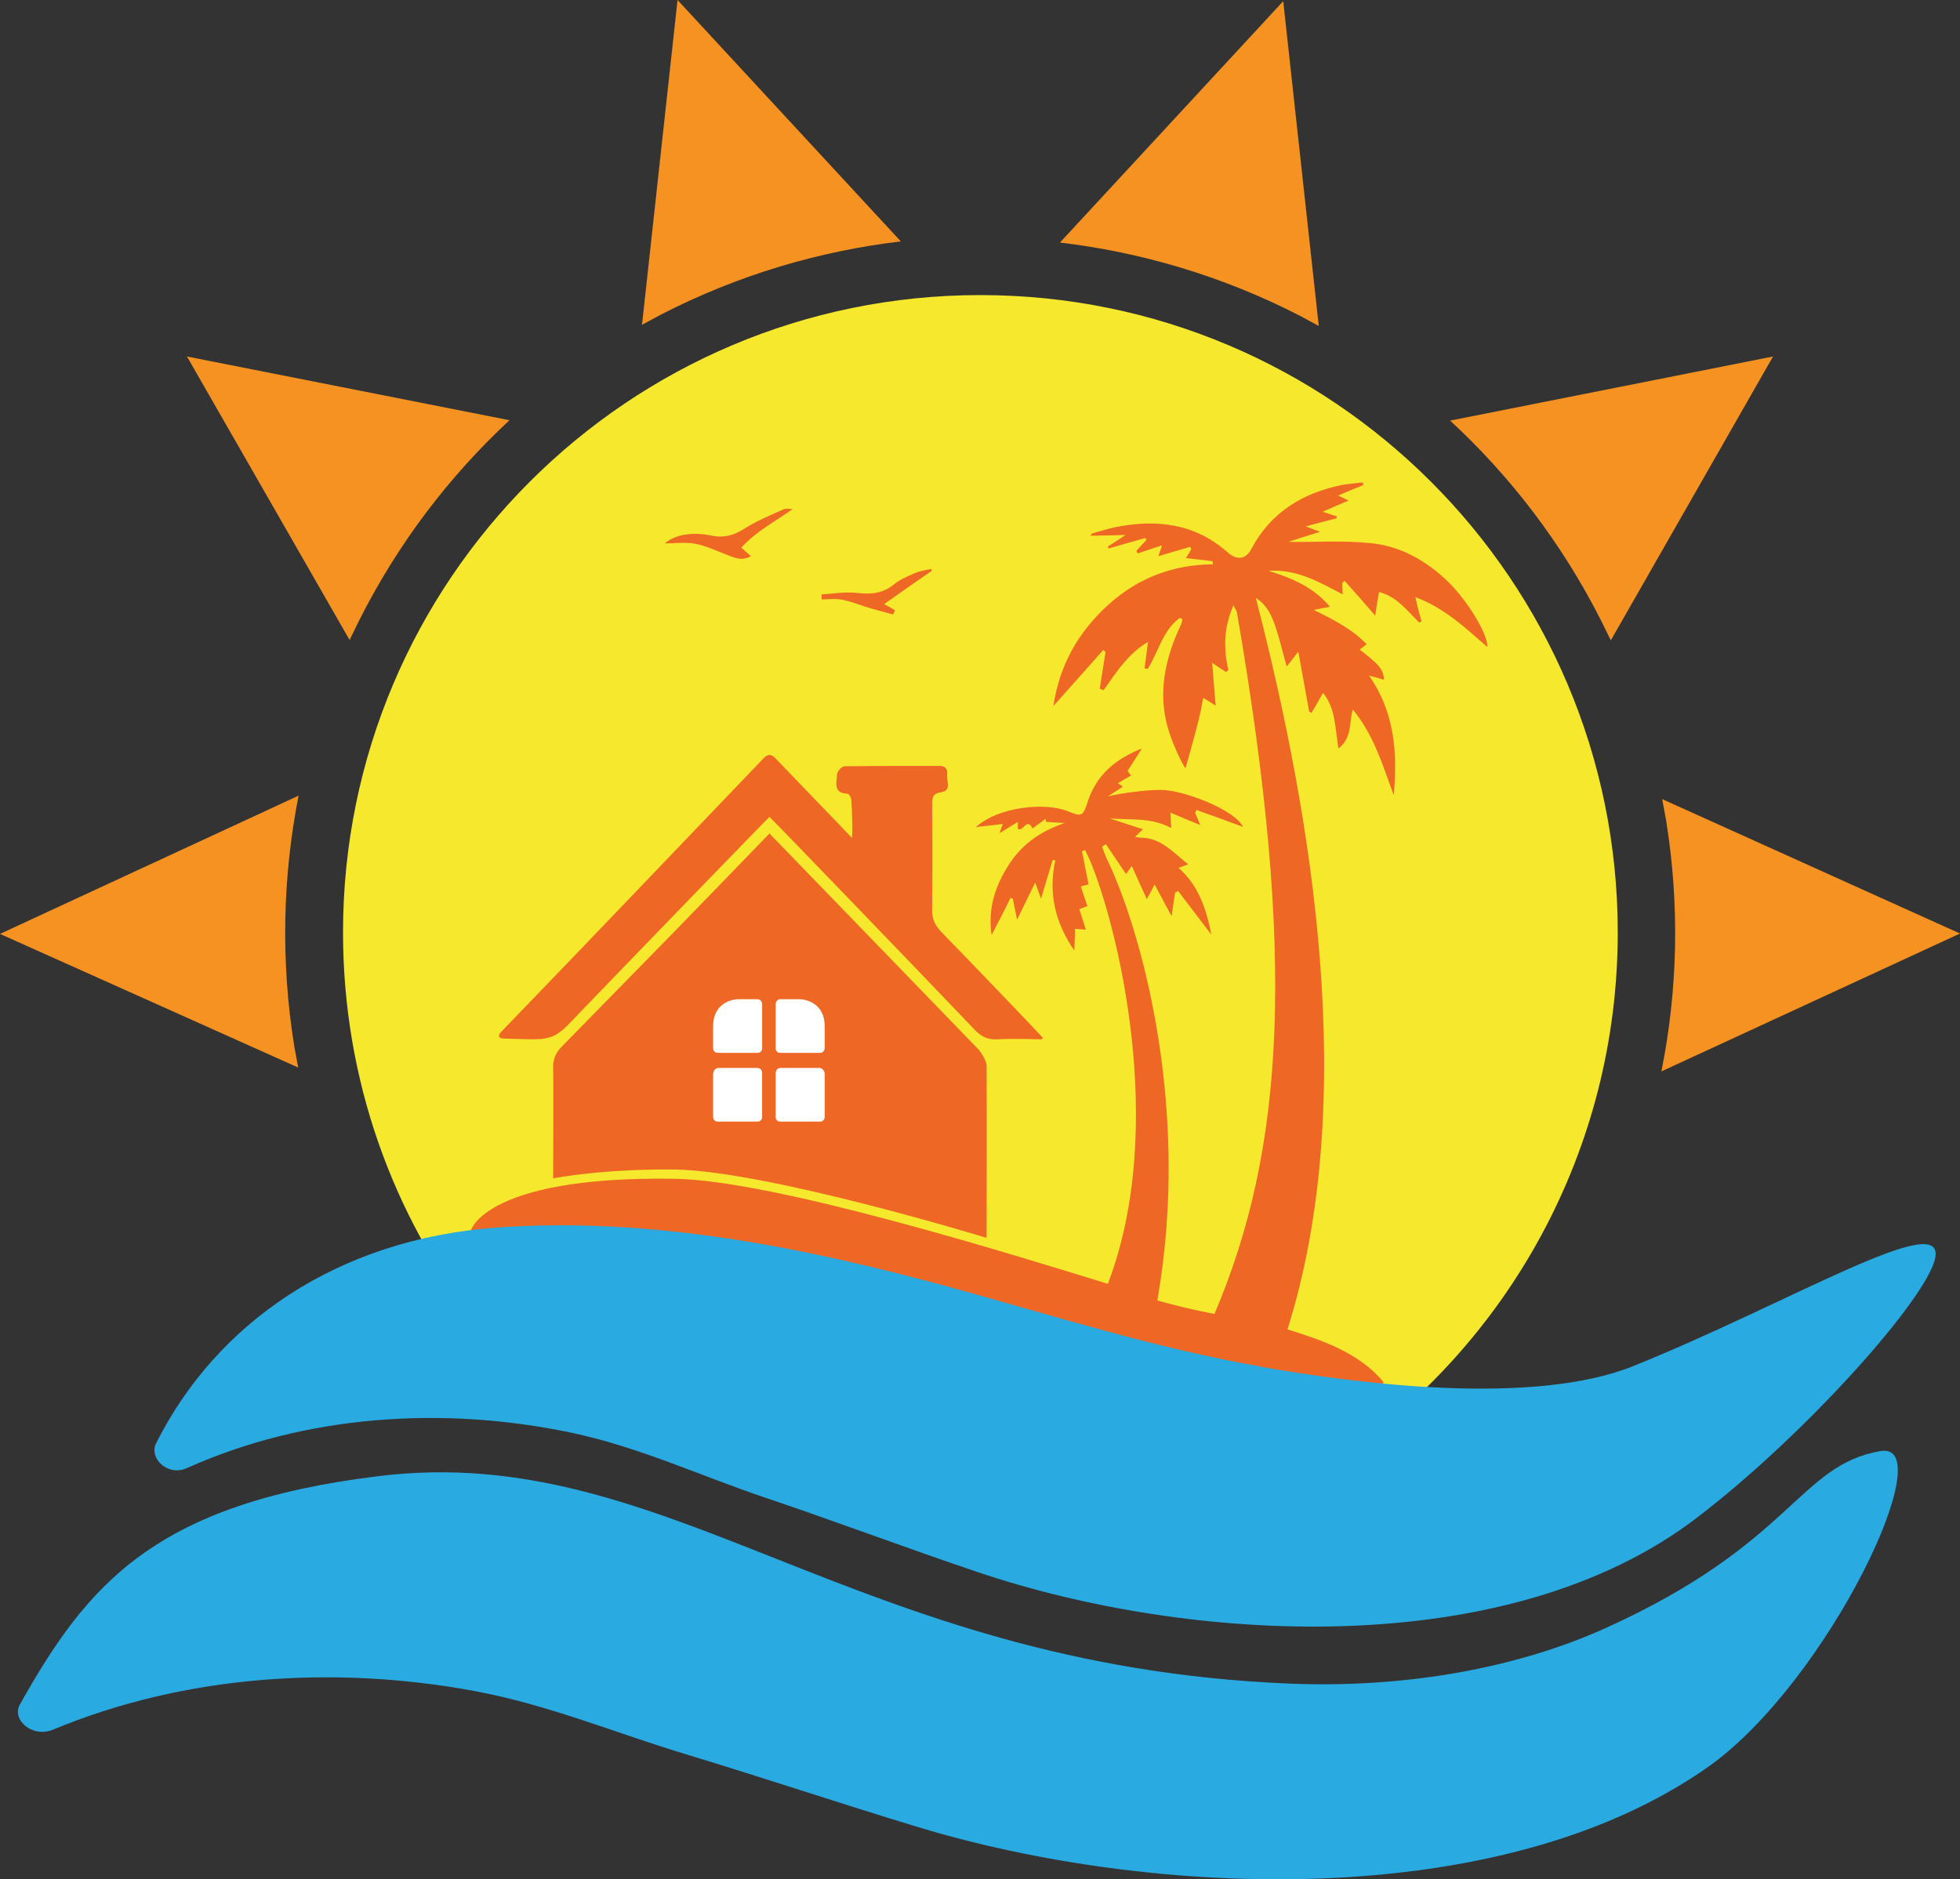 <?xml version="1.0" encoding="utf-8"?>
<!-- Generator: Adobe Illustrator 24.1.2, SVG Export Plug-In . SVG Version: 6.00 Build 0)  -->
<svg version="1.1" xmlns="http://www.w3.org/2000/svg" xmlns:xlink="http://www.w3.org/1999/xlink" x="0px" y="0px"
	 viewBox="0 0 507.4 486.5" style="enable-background:new 0 0 507.4 486.5;" xml:space="preserve">
<rect x="0" y="0" width="507.4" height="486.5" fill="#333333" stroke="none"/>
<style type="text/css">
	.st0{fill:#F59222;}
	.st1{fill:#F6E92D;}
	.st2{fill:#EE6725;}
	.st3{fill:#FFFFFF;}
	.st4{fill:#29AAE1;}
</style>
<g id="Layer_1">
</g>
<g id="Logo">
	<path class="st0" d="M77.3,206L0,241.8l77.2,34.6c-0.3-1.8-0.7-3.6-1-5.4C72.6,248.8,73.2,226.8,77.3,206z"/>
	<path class="st0" d="M233.2,62.5L175.4,0l-9.2,84.1c1.6-0.9,3.2-1.7,4.8-2.6C191,71.2,212.1,65,233.2,62.5z"/>
	<path class="st0" d="M131.9,108.8L48.4,92.3l42.1,73.4c0.8-1.6,1.6-3.3,2.4-4.9C103,140.7,116.3,123.3,131.9,108.8z"/>
	<path class="st0" d="M274.4,62.8l57.8-62.5l9.2,84.1c-1.6-0.9-3.2-1.7-4.8-2.6C316.6,71.5,295.5,65.3,274.4,62.8z"/>
	<path class="st0" d="M375.4,108.9l83.6-16.6l-42,73.5c-0.8-1.6-1.6-3.3-2.4-4.9C404.4,140.7,391,123.3,375.4,108.9z"/>
	<path class="st0" d="M430.1,277.4l77.3-35.7l-77.1-34.8c0.3,1.8,0.7,3.6,1,5.4C434.9,234.5,434.3,256.5,430.1,277.4z"/>
	<path id="Circle_-_Sun_2_" class="st1" d="M123.4,342.6c-21.7-27.9-34.6-63-34.6-101.2c0-91.1,73.9-165,165-165s165,73.9,165,165
		c0,56.7-28.6,106.7-72.1,136.4"/>
	<path class="st2" d="M143.2,305.1c0-7.1,0.1-21.8,0-29c0-2.2,0.9-3.8,2.4-5.3c9.5-9.7,19-19.4,28.5-29.1c7.8-8,25.1-25.9,25.1-25.9
		s36.7,37.9,54.1,55.9c0.8,0.9,2.1,3,2.1,4.2c0.1,12.6,0,44.6,0,44.6s-56.5-17.3-80.7-17.7C155.6,302.6,143.2,305.1,143.2,305.1z"/>
	<path class="st2" d="M220.5,216.9c-2.6-2.8-15.9-16.5-19.6-20.4c-1.1-1.2-2-1.5-3.3-0.1c-22.6,23.6-45.2,47.3-67.9,70.8
		c-1,1-0.5,1.7,0.8,1.7c9.9,0.2,12,1,16.4-3.4c14.9-15.5,51.4-53.2,52.3-54c1.2,1.1,36.5,37.7,53.1,55.1c1.7,1.8,3.4,2.6,5.7,2.5
		c3.8-0.2,7.6-0.1,11.4,0c0.6,0,0.6-0.4,0.3-0.7c-0.6-0.7-18-18.9-26.1-27.2c-1.5-1.6-2.3-3.2-2.3-5.5c0.1-9.2,0.1-18.3,0-27.5
		c0-1.8,0.3-2.8,2.4-3.1c2.7-0.4,1.3-2.9,1.5-4.5c0.2-1.4-0.4-2.3-2-2.3c-8.2,0-16.4,0-24.6,0.1c-0.7,0-1.8,1.3-1.9,2
		c-0.1,2.1-1.1,5,2.7,5.1c0.4,0,1,1.1,1,1.7C220.6,210,220.8,216.7,220.5,216.9z"/>
	<path class="st2" d="M172.1,140.7c2.6,0,5.4-0.4,7.9,0.1c2.7,0.5,5.2,1.7,7.8,2.7c2.1,0.8,4.1,1.9,6.6,0.5
		c-0.9-0.8-1.6-1.4-2.5-2.2c3.9-4.3,8.7-6.7,13.3-10c-0.7,0-1.5-0.2-2.2,0c-3.6,1.6-7.2,3.1-10.5,5.2c-2.7,1.7-5.3,2.3-8.2,1.7
		C179.7,137.7,175,138.2,172.1,140.7z"/>
	<path class="st2" d="M212.7,155.2c1.8,0,3.6-0.3,5.4,0.1c2.6,0.5,5.1,1.6,7.6,2.3c1.8,0.5,3.7,1,5.5,1.5c0.2-0.4,0.3-0.7,0.5-1.1
		c-0.7-0.4-1.4-0.8-2.8-1.6c4.5-3.2,8.4-5.9,12.3-8.6c0-0.2,0-0.3-0.1-0.5c-1.4,0.3-2.9,0.5-4.3,1.1c-1.9,0.8-3.9,1.7-5.5,3
		c-3,2.4-6.1,2.5-9.6,2.1c-3-0.3-6,0.2-9,0.4C212.7,154.3,212.7,154.8,212.7,155.2z"/>
	<path class="st3" d="M191.1,258.7c0,0,3.5,0,4.9,0c1.3,0,1.3,1.3,1.3,1.3v11.2c0,0,0.2,1.4-1.3,1.4c-1.5,0-10.2,0-10.2,0
		s-1.2,0-1.2-1.3c0-1,0-2.7,0-5.5C184.6,258.7,191.1,258.7,191.1,258.7z"/>
	<path class="st3" d="M186,276.5c0,0,8.6,0,10,0c1.3,0,1.3,1.3,1.3,1.3V289c0,0,0.2,1.4-1.3,1.4c-1.5,0-10.2,0-10.2,0
		s-1.2,0-1.2-1.3c0-1,0-8.1,0-10.8C184.6,276.5,186,276.5,186,276.5z"/>
	<path class="st3" d="M207,258.7c0,0-3.5,0-4.9,0c-1.3,0-1.3,1.3-1.3,1.3v11.2c0,0-0.2,1.4,1.3,1.4c1.5,0,10.2,0,10.2,0
		s1.2,0,1.2-1.3c0-1,0-2.7,0-5.5C213.5,258.7,207,258.7,207,258.7z"/>
	<path class="st3" d="M212.1,276.5c0,0-8.6,0-10,0c-1.3,0-1.3,1.3-1.3,1.3V289c0,0-0.2,1.4,1.3,1.4c1.5,0,10.2,0,10.2,0
		s1.2,0,1.2-1.3c0-1,0-8.1,0-10.8C213.5,276.5,212.1,276.5,212.1,276.5z"/>
	<g>
		<path class="st2" d="M373.9,149.7c-5.6-5.1-12.1-8.5-19.4-9.1c-7.1-0.7-14.2-0.2-21-0.3c2.2-0.7,4.9-1.6,8.2-2.6
			c-1.4-0.5-2.2-0.9-3.7-1.4c3-0.8,5.5-1.5,8-2.1c0-0.2,0.1-0.3,0.1-0.5c-1-0.3-2.1-0.7-3.7-1.2c2.3-1,4.1-1.8,6.7-2.9
			c-1-0.5-1.6-0.8-2.7-1.3c2.4-1,4.5-1.9,6.5-2.7c0-0.2,0-0.4-0.1-0.7c-1.9,0.2-3.8,0.4-5.6,0.7c-10,2.1-18.2,7-23.3,16.6
			c-1.4,2.7-3.8,2.9-6.1,0.8c-8.6-7.6-18.6-8.6-29.1-6.5c-1.9,0.4-3.7,1-5.6,1.5c-0.3,0.1-0.6,0.2-0.8,0.7c2.8,0,5.7-0.1,9.1-0.2
			c-1.8,1.2-3.2,2.1-4.6,3c0.1,0.2,0.1,0.4,0.2,0.5c3.2-0.9,6.4-1.8,9.5-2.7c0.1,0.2,0.2,0.3,0.3,0.5c-0.9,0.9-1.7,1.8-2.6,2.8
			c0.1,0.2,0.2,0.5,0.3,0.7c2-0.7,4-1.3,6.3-2.1c-0.3,1.1-0.6,1.8-0.9,2.8c2.9-0.9,5.5-1.6,8.2-2.4c0.1,0.2,0.2,0.4,0.3,0.6
			c-0.4,0.7-0.8,1.4-1.4,2.3c2.5,0.3,4.7,0.5,6.9,0.8c0,0.3,0.1,0.5,0.1,0.8c-10.3,0.1-19.4,3.5-27.1,10.5
			c-7.6,6.9-12.6,15.4-14.2,26.2c4.4-5,8.7-9.7,12.9-14.5c0.2,0.2,0.4,0.3,0.6,0.5c-0.5,3.2-1,6.3-1.5,9.5c0.3,0.1,0.7,0.3,1,0.4
			c3.3-4.7,6.5-9.6,11.5-12.5c-0.3,2.3-0.6,4.6-0.9,6.8c0.3,0.1,0.6,0.2,0.8,0.2c2.8-4.4,3.9-10,8.3-13.2c0.2,0.1,0.4,0.2,0.7,0.3
			c-0.1,0.6-0.2,1.2-0.5,1.7c-3.6,7.7-5.6,15.9-3.8,24.3c1.2,5.8,4.8,12.5,5.1,12.6c0,0,3.8-13.2,4.2-16.2c0.1-0.7,0.3-1.5,0.4-2
			c1,0.6,2,1.2,3.2,2c-0.3-4-0.6-7.4-0.9-11.1c1.6,1.1,2.6,1.8,3.6,2.4c0.2-0.2,0.4-0.3,0.6-0.5c-1.3-5.6-1.2-11,1.3-16.8
			c0.4,0.9,0.8,1.3,0.9,1.8c15.5,89.8,12.3,139.1-5.8,181.7c0,0-7.5-1.4-14.8-3.5c9-51-4.8-97.5-13.2-114.6
			c-0.4-0.9-0.7-1.9-1.1-2.9c0.3-0.2,0.6-0.4,1-0.6c1.7,2.5,3.4,5,5.2,7.7c0.5-0.7,0.9-1.2,1.5-2.1c1.3,3,2.5,5.6,3.9,8.6
			c0.7-1.3,1.2-2.2,2-3.8c1.5,2.8,2.7,5.1,4.4,8.2c0.4-2.5,0.6-4.3,0.9-6.1c0.3-0.1,0.5-0.3,0.8-0.4c2.7,3.6,5.5,7.2,8.6,11.3
			c-1.4-7-3.4-12.8-8.5-17.3c0.8-0.3,1.5-0.5,2.5-0.9c-3.9-3.1-6.9-6.7-11.9-6.9c-0.6,0-1.1-0.1-1.9-0.2c0.7-0.6,1.1-1.1,2.1-2
			c-3.2-1-5.9-1.9-8.6-2.8c5.2,0.5,10.6-0.4,15.9,2.5c-0.1-1.2-0.1-2.3-0.2-4c2.6,1.1,4.9,2.1,7.7,3.2c-0.5-1.3-0.9-2.2-1.3-3.1
			c0.1-0.3,0.2-0.5,0.3-0.8c4,1.4,8,2.9,12.1,4.4c-2-4.2-13.9-8.9-19.9-9.5c-3.4-0.4-12.1,0.8-15.1,1.6c1.2-0.8,2.5-1.6,3.9-2.5
			c-0.5-0.3-0.8-0.6-1.3-0.9c1.1-0.7,2.2-1.3,3.4-2c-0.3-0.4-0.6-0.8-0.9-1.2c1.2-1.8,2.3-3.6,3.7-5.8c-6.8,2.7-11.8,6.8-14.1,14
			c-1.1,3.5-1.5,3.7-4.9,2.3c-6-2.5-18.3-1.2-24,4.1c1.3-0.3,5.7-0.6,7-0.9c-0.3,0.8-0.5,1.3-0.8,2.4c1.8-1.1,3.1-1.9,4.7-2.9
			c0,0.9,0,1.4,0,1.8c1.4,0.9,2.3-3.1,3.8-0.1c1.1-0.8,2.3-1.7,3.4-2.5c0,0.3,0.1,0.6,0.1,0.8c1.5,0.1,2.9,0.2,4.8,0.3
			c-6.2,2.1-11.1,5.5-14.5,10.9c-3.4,5.3-5.4,11.1-4.4,18.1c1.8-3.5,3.4-6.5,4.9-9.6c0.2,0.1,0.4,0.1,0.6,0.2
			c0.3,1.5,0.6,3.1,1.1,5.4c1.7-3.5,3.1-6.3,4.7-9.6c0.6,1.6,0.9,2.6,1.5,4.2c1.1-3.8,2.1-6.9,3-10c0.2,0,0.5,0,0.7,0
			c-1.8,8.4-0.2,15.9,4.9,23.4c0.1-2.3,0.2-3.8,0.2-5.6c1,0.1,1.8,0.1,2.8,0.2c-0.6-1.9-1.1-3.5-1.7-5.3c0.8-0.3,1.4-0.5,2.1-0.8
			c-0.6-1.7-1.1-3.3-1.7-5.1c0.9-0.2,1.5-0.4,2-0.5c-0.6-2.9-1.1-5.8-1.7-8.6c0.3-0.1,0.6-0.2,0.8-0.3c0.4,0.8,0.8,1.7,1.2,2.5
			c7,16.5,20.3,69,4.7,109.8c-24.4-7.5-86.1-26.8-112.2-27.2c-50.9-0.8-53.8,14.6-52.7,14.5c18.3-0.5,230.5,43,230.5,43
			s4-2.8,5.8-4.8c-6.3-7.7-16.2-11-24.9-13.7c18.6-59,6.6-132.1-8.2-189.4c3,1.9,4.2,4.8,5.2,7.8c1,3,1.7,6.1,2.8,10
			c1.1-1.4,1.8-2.3,3-3.9c1,5.5,1.9,10.5,2.8,15.5c0.2,0.1,0.4,0.3,0.6,0.4c1-1.7,2-3.4,3-5.2c3.3,4,3.1,9.2,4,14.4
			c3.6-2.8,2.7-6.7,3.7-10.1c5.4,6.5,7.8,14.5,10.6,22.2c1-10.9,0.3-21.4-6.4-31c1.3,0.4,2.6,0.7,3.9,1.1c-0.2-2.7-1.2-3.9-6.3-7.8
			c0.5-0.4,1-0.8,1.8-1.4c-4-4.1-8.7-6.4-13.7-8.9c1.3-0.2,2.5-0.5,4.2-0.8c-4.3-5.1-9.8-7.4-15.9-9.3c7.3-0.5,13.1,2.9,19.2,6.1
			c-0.1-1.3-0.1-2.2-0.1-3c0.2-0.2,0.4-0.3,0.6-0.5c2.5,2.8,5,5.6,7.9,9c0.3-2.1,0.6-3.9,1-6.1c4.5,1.1,7.3,4.8,10.4,7.9
			c0.2-0.1,0.4-0.2,0.6-0.3c-0.5-1.8-1-3.6-1.6-6.3c7.5,2.8,12.9,7.9,18.6,12.9C385.4,164.5,379.6,154.8,373.9,149.7z"/>
	</g>
	<g id="Waves_2_">
		<g>
			<g id="Bottom_9_">
				<path class="st4" d="M486.8,375.7c-21.3,3.7-22.6,23.9-71.3,45.9c-21.7,9.8-50.4,15.6-81.8,14.3c-113.4-4.7-160.6-63-235.8-53.7
					c-57.9,7.1-75.3,28-92.8,59.2c-2.1,3.8,3.2,8.7,8.7,6.4c33.9-14.1,72.6-16.7,108.9-10c19.4,3.6,36.9,11,55.2,16.5
					c20.1,6.1,39.8,12.7,59.9,18.8c59.5,18,150.2,22.6,204.5-15.7C473.4,435.3,502.8,372.9,486.8,375.7z"/>
			</g>
			<path id="Top_8_" class="st4" d="M501,325.6c2.3-12.6-38,11.9-78.2,28.1c-25.6,10.3-70.8,4.8-97.9-0.1c0.7,0.1,1.3,0.2,2,0.3
				c-27.5-4.7-54.6-13.4-81.2-20.7c-37-10.1-76.9-18.2-116.7-15.4c-41.7,2.9-73,24.8-88.6,55.9c-1.9,3.8,3,8.7,8,6.4
				c30.8-13.8,66.2-16.1,99.3-9.2c17.7,3.7,33.8,11.3,50.5,16.9c18.4,6.2,36.4,13,54.8,19.2c54.4,18.4,137.2,23.7,186.5-14.2
				C467.7,371.2,499.1,335.9,501,325.6z"/>
		</g>
	</g>
</g>
</svg>
